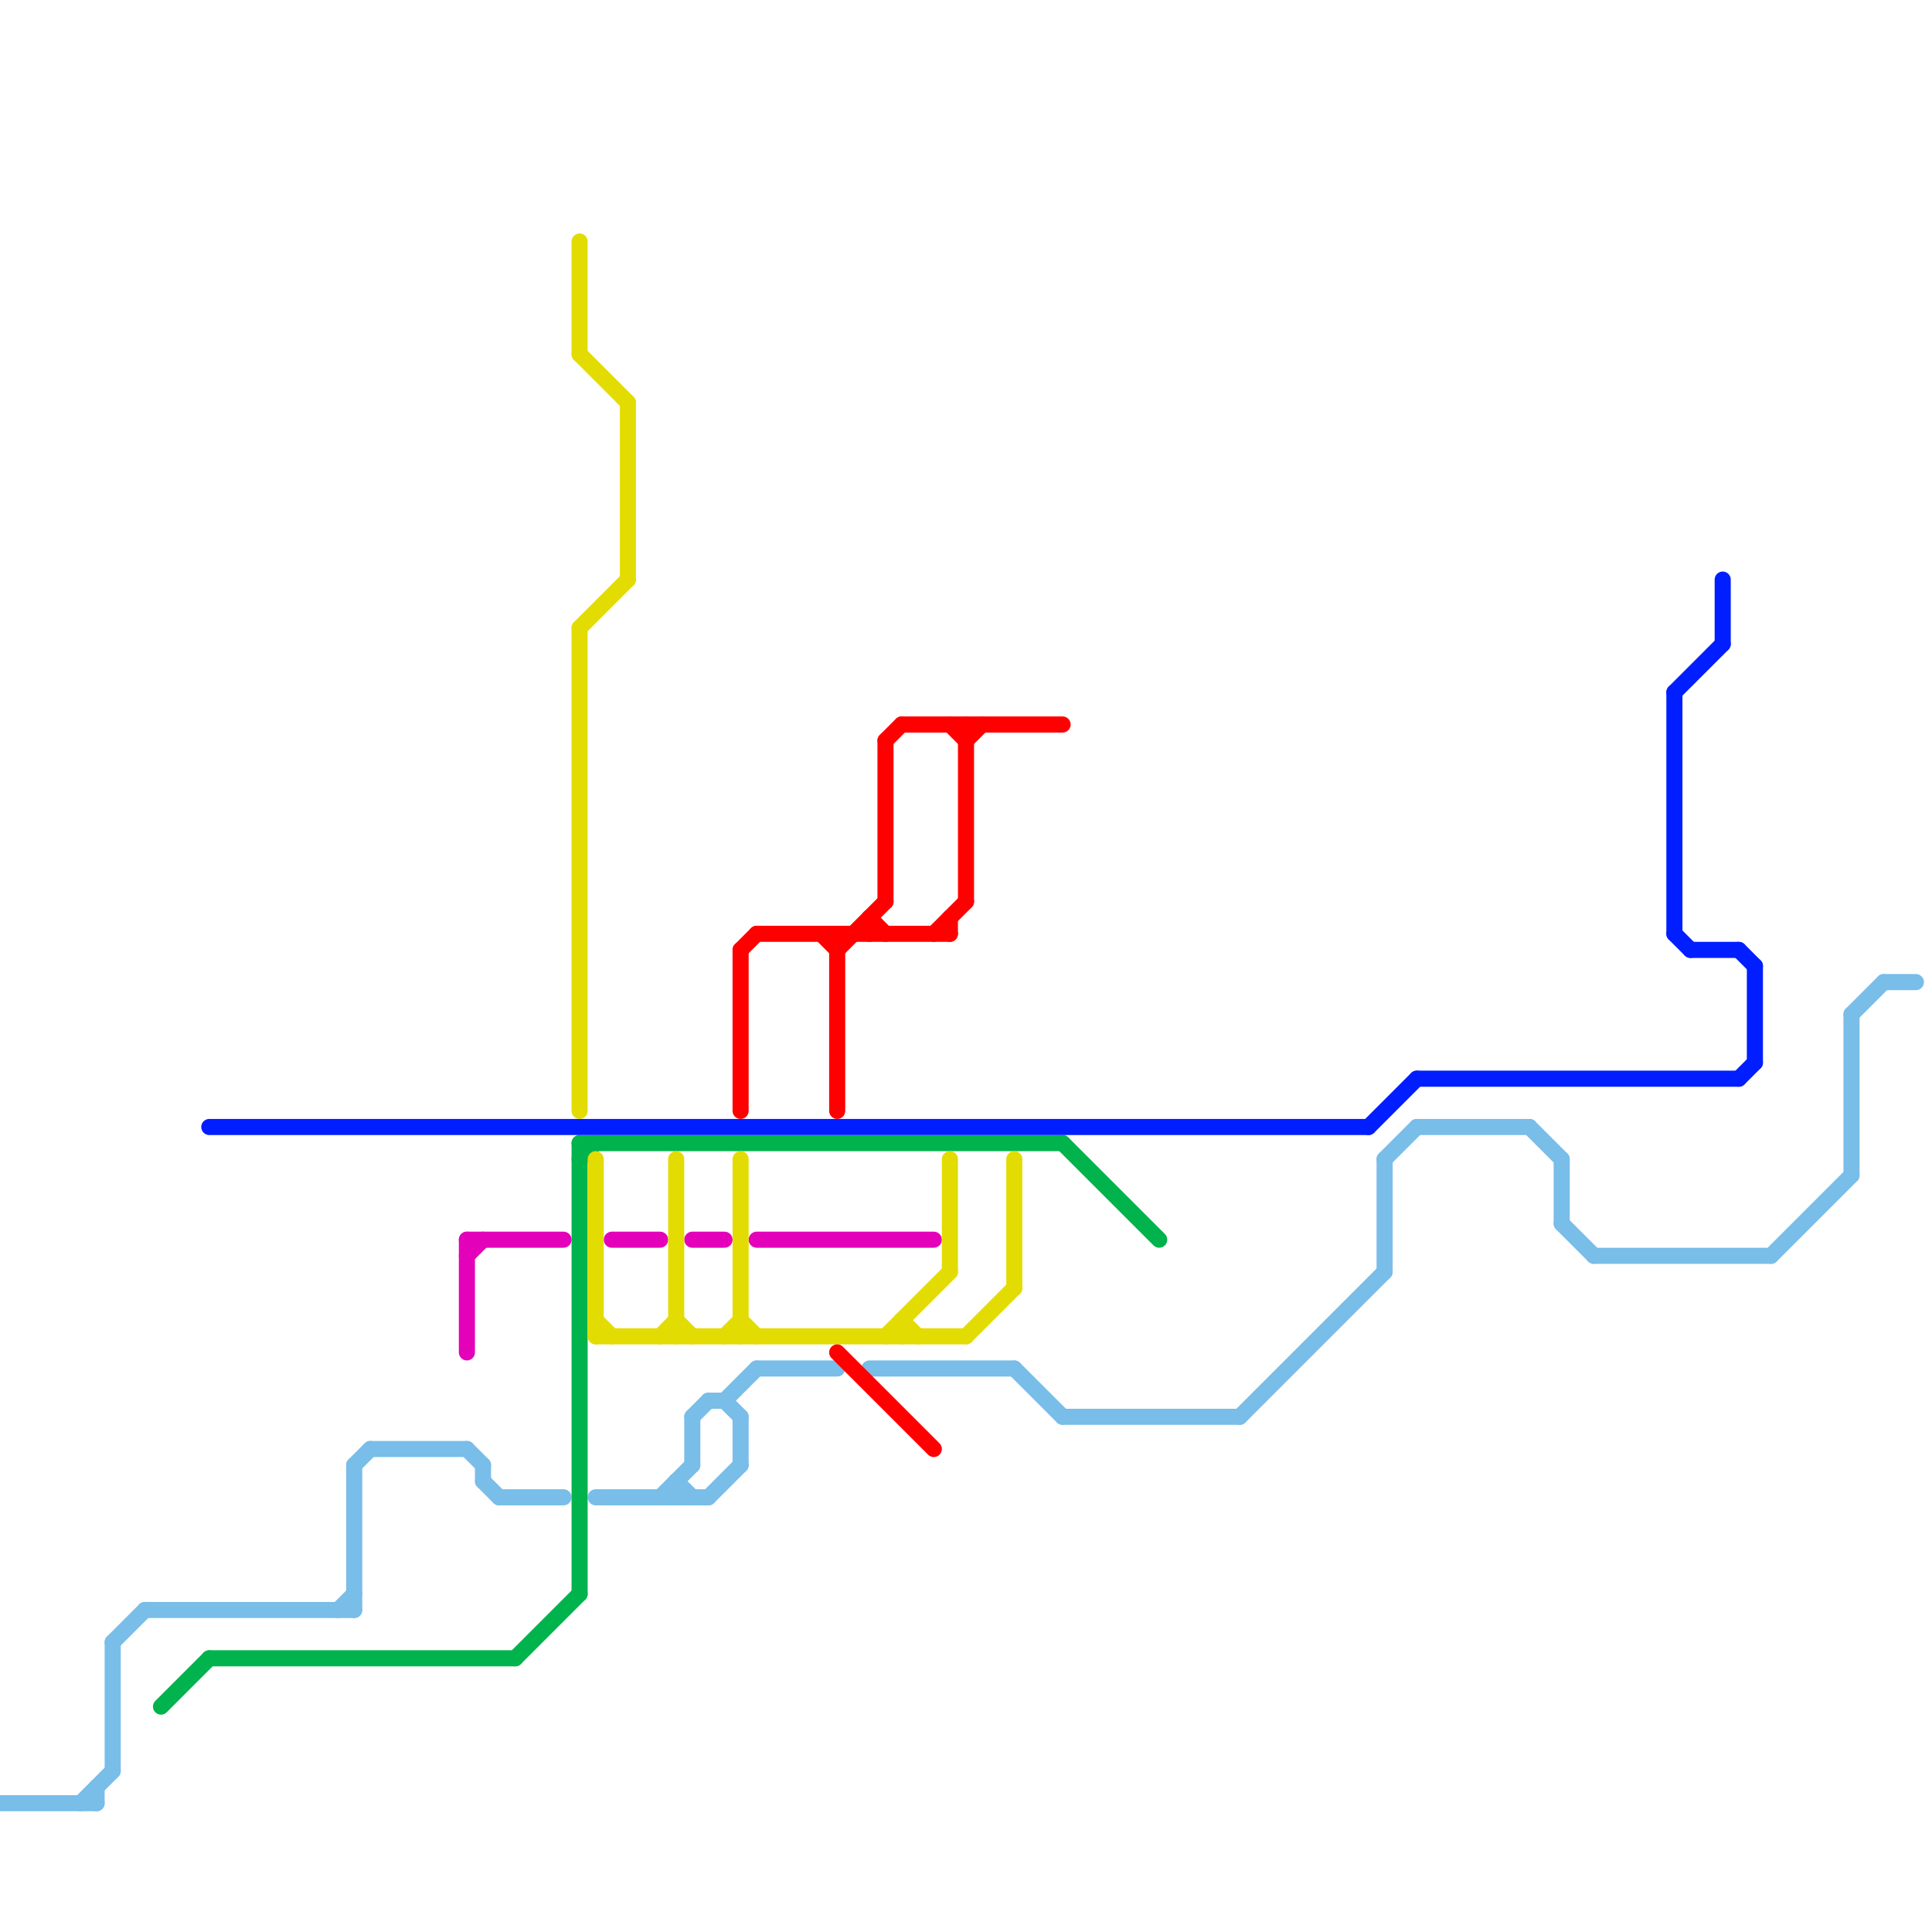 
<svg version="1.1" xmlns="http://www.w3.org/2000/svg" viewBox="0 0 120 120">
<style>line { stroke-width: 1; fill: none; stroke-linecap: round; stroke-linejoin: round; } .c0 { stroke: #79bde9 } .c1 { stroke: #00b34d } .c2 { stroke: #001eff } .c3 { stroke: #e302ba } .c4 { stroke: #e3dc02 } .c5 { stroke: #ff0000 }</style><line class="c0" x1="46" y1="88" x2="46" y2="91"/><line class="c0" x1="21" y1="100" x2="22" y2="99"/><line class="c0" x1="30" y1="91" x2="30" y2="92"/><line class="c0" x1="23" y1="90" x2="29" y2="90"/><line class="c0" x1="45" y1="87" x2="47" y2="85"/><line class="c0" x1="63" y1="85" x2="66" y2="88"/><line class="c0" x1="9" y1="100" x2="22" y2="100"/><line class="c0" x1="6" y1="111" x2="6" y2="112"/><line class="c0" x1="88" y1="70" x2="95" y2="70"/><line class="c0" x1="22" y1="91" x2="22" y2="100"/><line class="c0" x1="7" y1="102" x2="9" y2="100"/><line class="c0" x1="47" y1="85" x2="52" y2="85"/><line class="c0" x1="37" y1="93" x2="44" y2="93"/><line class="c0" x1="42" y1="92" x2="43" y2="93"/><line class="c0" x1="99" y1="78" x2="110" y2="78"/><line class="c0" x1="43" y1="88" x2="44" y2="87"/><line class="c0" x1="54" y1="85" x2="63" y2="85"/><line class="c0" x1="95" y1="70" x2="97" y2="72"/><line class="c0" x1="66" y1="88" x2="77" y2="88"/><line class="c0" x1="0" y1="112" x2="6" y2="112"/><line class="c0" x1="29" y1="90" x2="30" y2="91"/><line class="c0" x1="110" y1="78" x2="115" y2="73"/><line class="c0" x1="86" y1="72" x2="86" y2="79"/><line class="c0" x1="44" y1="93" x2="46" y2="91"/><line class="c0" x1="115" y1="63" x2="115" y2="73"/><line class="c0" x1="117" y1="61" x2="119" y2="61"/><line class="c0" x1="45" y1="87" x2="46" y2="88"/><line class="c0" x1="43" y1="88" x2="43" y2="91"/><line class="c0" x1="86" y1="72" x2="88" y2="70"/><line class="c0" x1="115" y1="63" x2="117" y2="61"/><line class="c0" x1="97" y1="76" x2="99" y2="78"/><line class="c0" x1="5" y1="112" x2="7" y2="110"/><line class="c0" x1="97" y1="72" x2="97" y2="76"/><line class="c0" x1="41" y1="93" x2="43" y2="91"/><line class="c0" x1="30" y1="92" x2="31" y2="93"/><line class="c0" x1="7" y1="102" x2="7" y2="110"/><line class="c0" x1="42" y1="92" x2="42" y2="93"/><line class="c0" x1="77" y1="88" x2="86" y2="79"/><line class="c0" x1="31" y1="93" x2="35" y2="93"/><line class="c0" x1="44" y1="87" x2="45" y2="87"/><line class="c0" x1="22" y1="91" x2="23" y2="90"/><line class="c1" x1="36" y1="71" x2="66" y2="71"/><line class="c1" x1="10" y1="106" x2="13" y2="103"/><line class="c1" x1="66" y1="71" x2="72" y2="77"/><line class="c1" x1="36" y1="72" x2="37" y2="71"/><line class="c1" x1="32" y1="103" x2="36" y2="99"/><line class="c1" x1="13" y1="103" x2="32" y2="103"/><line class="c1" x1="36" y1="71" x2="36" y2="99"/><line class="c2" x1="88" y1="67" x2="108" y2="67"/><line class="c2" x1="108" y1="67" x2="109" y2="66"/><line class="c2" x1="85" y1="70" x2="88" y2="67"/><line class="c2" x1="104" y1="58" x2="105" y2="59"/><line class="c2" x1="104" y1="43" x2="107" y2="40"/><line class="c2" x1="105" y1="59" x2="108" y2="59"/><line class="c2" x1="108" y1="59" x2="109" y2="60"/><line class="c2" x1="13" y1="70" x2="85" y2="70"/><line class="c2" x1="104" y1="43" x2="104" y2="58"/><line class="c2" x1="109" y1="60" x2="109" y2="66"/><line class="c2" x1="107" y1="36" x2="107" y2="40"/><line class="c3" x1="43" y1="77" x2="45" y2="77"/><line class="c3" x1="29" y1="77" x2="29" y2="84"/><line class="c3" x1="47" y1="77" x2="58" y2="77"/><line class="c3" x1="38" y1="77" x2="41" y2="77"/><line class="c3" x1="29" y1="77" x2="35" y2="77"/><line class="c3" x1="29" y1="78" x2="30" y2="77"/><line class="c4" x1="37" y1="83" x2="60" y2="83"/><line class="c4" x1="37" y1="82" x2="38" y2="83"/><line class="c4" x1="46" y1="82" x2="47" y2="83"/><line class="c4" x1="55" y1="83" x2="59" y2="79"/><line class="c4" x1="36" y1="15" x2="36" y2="22"/><line class="c4" x1="37" y1="72" x2="37" y2="83"/><line class="c4" x1="46" y1="72" x2="46" y2="83"/><line class="c4" x1="42" y1="72" x2="42" y2="83"/><line class="c4" x1="56" y1="82" x2="56" y2="83"/><line class="c4" x1="36" y1="39" x2="36" y2="69"/><line class="c4" x1="63" y1="72" x2="63" y2="80"/><line class="c4" x1="60" y1="83" x2="63" y2="80"/><line class="c4" x1="45" y1="83" x2="46" y2="82"/><line class="c4" x1="36" y1="22" x2="39" y2="25"/><line class="c4" x1="36" y1="39" x2="39" y2="36"/><line class="c4" x1="41" y1="83" x2="42" y2="82"/><line class="c4" x1="42" y1="82" x2="43" y2="83"/><line class="c4" x1="56" y1="82" x2="57" y2="83"/><line class="c4" x1="59" y1="72" x2="59" y2="79"/><line class="c4" x1="39" y1="25" x2="39" y2="36"/><line class="c5" x1="55" y1="46" x2="56" y2="45"/><line class="c5" x1="46" y1="59" x2="46" y2="69"/><line class="c5" x1="46" y1="59" x2="47" y2="58"/><line class="c5" x1="52" y1="59" x2="55" y2="56"/><line class="c5" x1="58" y1="58" x2="60" y2="56"/><line class="c5" x1="60" y1="46" x2="61" y2="45"/><line class="c5" x1="51" y1="58" x2="52" y2="59"/><line class="c5" x1="47" y1="58" x2="59" y2="58"/><line class="c5" x1="54" y1="57" x2="54" y2="58"/><line class="c5" x1="52" y1="58" x2="52" y2="69"/><line class="c5" x1="56" y1="45" x2="66" y2="45"/><line class="c5" x1="59" y1="57" x2="59" y2="58"/><line class="c5" x1="59" y1="45" x2="60" y2="46"/><line class="c5" x1="52" y1="84" x2="58" y2="90"/><line class="c5" x1="55" y1="46" x2="55" y2="56"/><line class="c5" x1="54" y1="57" x2="55" y2="58"/><line class="c5" x1="60" y1="45" x2="60" y2="56"/>


</svg>

